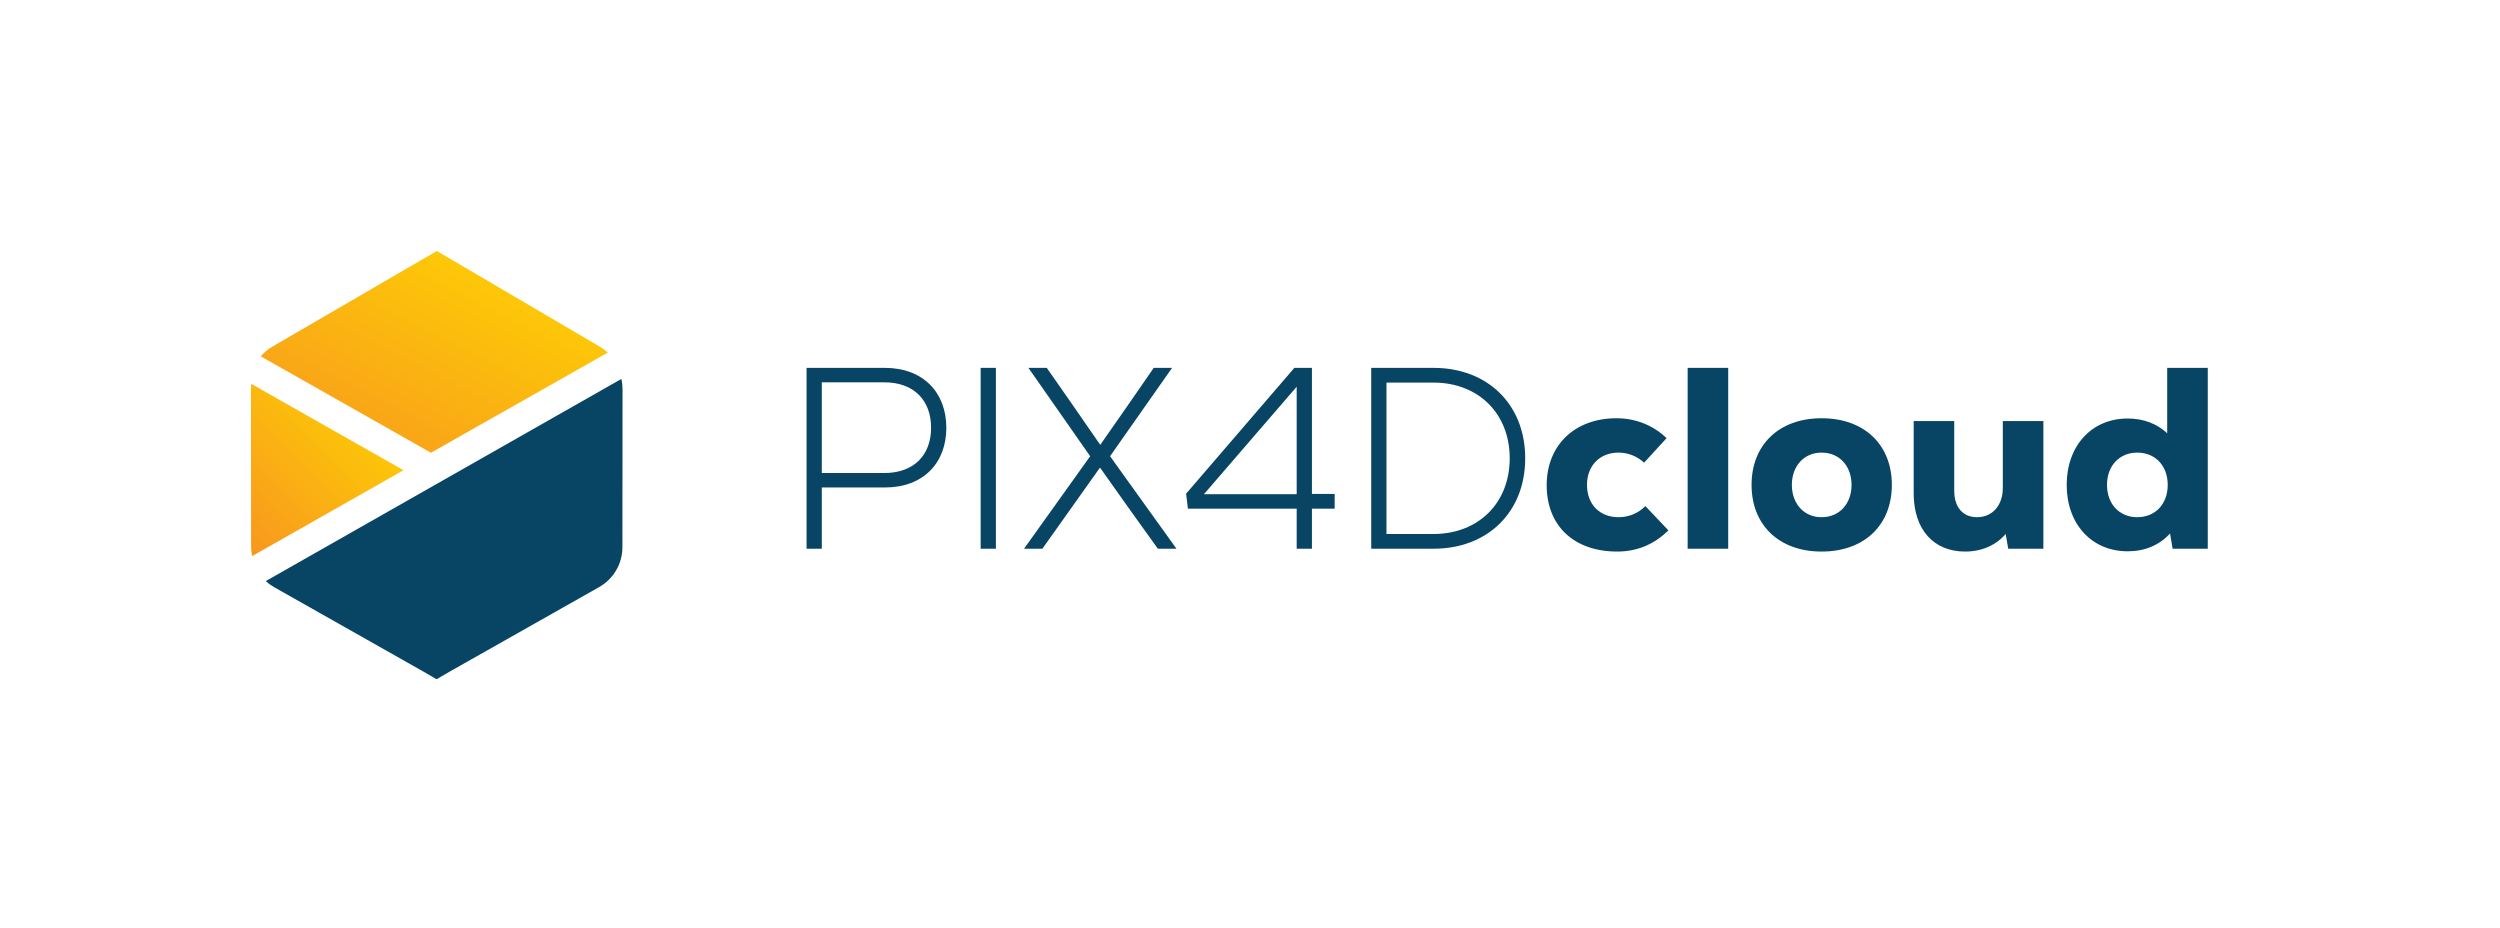 <svg width="1016" height="377" viewBox="0 0 1016 377" fill="none" xmlns="http://www.w3.org/2000/svg">
<path d="M359.6 149.5H327.785V223H333.98V198.115H359.6C375.245 198.115 384.59 188.14 384.59 173.86C384.59 159.58 375.245 149.5 359.6 149.5ZM359.39 192.235H333.98V155.38H359.39C371.57 155.38 378.395 162.835 378.395 173.86C378.395 184.78 371.57 192.235 359.39 192.235Z" fill="#084564"/>
<path d="M398.537 223H404.732V149.5H398.537V223Z" fill="#084564"/>
<path d="M451.129 185.41L476.329 149.5H468.874L458.794 164.095L447.139 180.79L435.589 164.095L425.404 149.5H417.949L443.044 185.41L416.164 223H423.619L447.034 190.03L459.634 207.775L470.554 223H478.114L451.129 185.41Z" fill="#084564"/>
<path d="M542.406 200.74H533.166V149.5H526.026L482.031 200.635L482.766 206.725H526.971V223H533.166V206.725H542.406V200.74ZM526.971 157.165V200.845H489.276L526.971 157.165Z" fill="#084564"/>
<path d="M582.572 149.5H557.267V223H582.572C604.622 223 619.847 208.09 619.847 186.25C619.847 164.41 604.622 149.5 582.572 149.5ZM582.572 217.015H563.462V155.485H582.572C600.842 155.485 613.547 168.085 613.547 186.25C613.547 204.415 600.842 217.015 582.572 217.015Z" fill="#084564"/>
<path d="M657.237 224.155C665.217 224.155 672.147 221.32 678.027 215.545L668.682 205.675C665.742 208.615 661.962 210.19 657.762 210.19C650.097 210.19 644.952 204.94 644.952 197.065C644.952 189.19 650.202 183.94 657.762 183.94C661.647 183.94 665.322 185.41 668.157 188.035L677.292 178.06C671.832 172.81 664.692 169.975 656.922 169.975C640.017 169.975 628.572 180.895 628.572 197.17C628.572 213.76 639.702 224.155 657.237 224.155Z" fill="#084564"/>
<path d="M685.858 223H702.343V149.5H685.858V223Z" fill="#084564"/>
<path d="M740.289 224.155C757.824 224.155 768.849 213.235 768.849 197.065C768.849 180.895 757.824 169.975 740.289 169.975C722.859 169.975 711.834 180.895 711.834 197.065C711.834 213.235 722.859 224.155 740.289 224.155ZM740.289 210.19C733.044 210.19 728.214 204.625 728.214 197.065C728.214 189.505 733.044 183.94 740.289 183.94C747.639 183.94 752.469 189.505 752.469 197.065C752.469 204.625 747.639 210.19 740.289 210.19Z" fill="#084564"/>
<path d="M813.943 171.13V198.325C813.943 205.36 809.743 210.19 803.443 210.19C797.773 210.19 794.203 206.2 794.203 199.48V171.13H777.718V200.425C777.718 215.335 785.908 224.155 798.613 224.155C805.438 224.155 811.213 221.53 815.098 217.015L816.148 223H830.428V171.13H813.943Z" fill="#084564"/>
<path d="M880.75 149.5V176.065C876.55 172.18 871.09 170.08 864.685 170.08C850.09 170.08 839.905 181.105 839.905 197.065C839.905 213.025 850.09 224.05 864.685 224.05C871.72 224.05 877.6 221.53 881.905 216.805L882.955 223H897.235V149.5H880.75ZM868.57 210.19C861.325 210.19 856.285 204.835 856.285 197.065C856.285 189.295 861.325 183.94 868.57 183.94C875.92 183.94 880.96 189.295 880.96 197.065C880.96 204.835 875.92 210.19 868.57 210.19Z" fill="#084564"/>
<path d="M247 143.285C246.077 142.404 245.052 141.633 243.946 140.99L177.529 102L110.486 140.99C108.771 141.994 107.251 143.295 106 144.83L175.137 184L247 143.285Z" fill="url(#paint0_linear_188_3757)"/>
<path d="M102.124 156C102.039 156.778 101.997 157.56 102 158.342L102.051 222.258C102.059 223.516 102.196 224.769 102.458 226L164 191.095L102.124 156Z" fill="url(#paint1_linear_188_3757)"/>
<path d="M108 236.156C109.031 237.097 110.165 237.92 111.381 238.611L172.154 272.978L177.34 276L177.419 275.955L177.498 276L182.684 272.978L243.457 238.611C246.324 236.99 248.711 234.648 250.377 231.821C252.044 228.994 252.931 225.781 252.949 222.505L253 158.505C253.004 156.991 252.845 155.48 252.524 154L108 236.156Z" fill="#084564"/>
<defs>
<linearGradient id="paint0_linear_188_3757" x1="143.852" y1="204.35" x2="206.525" y2="81.556" gradientUnits="userSpaceOnUse">
<stop stop-color="#F7961F"/>
<stop offset="1" stop-color="#FFD700"/>
</linearGradient>
<linearGradient id="paint1_linear_188_3757" x1="118.644" y1="243.372" x2="184.707" y2="176.701" gradientUnits="userSpaceOnUse">
<stop stop-color="#F7961F"/>
<stop offset="1" stop-color="#FFD700"/>
</linearGradient>
</defs>
</svg>
